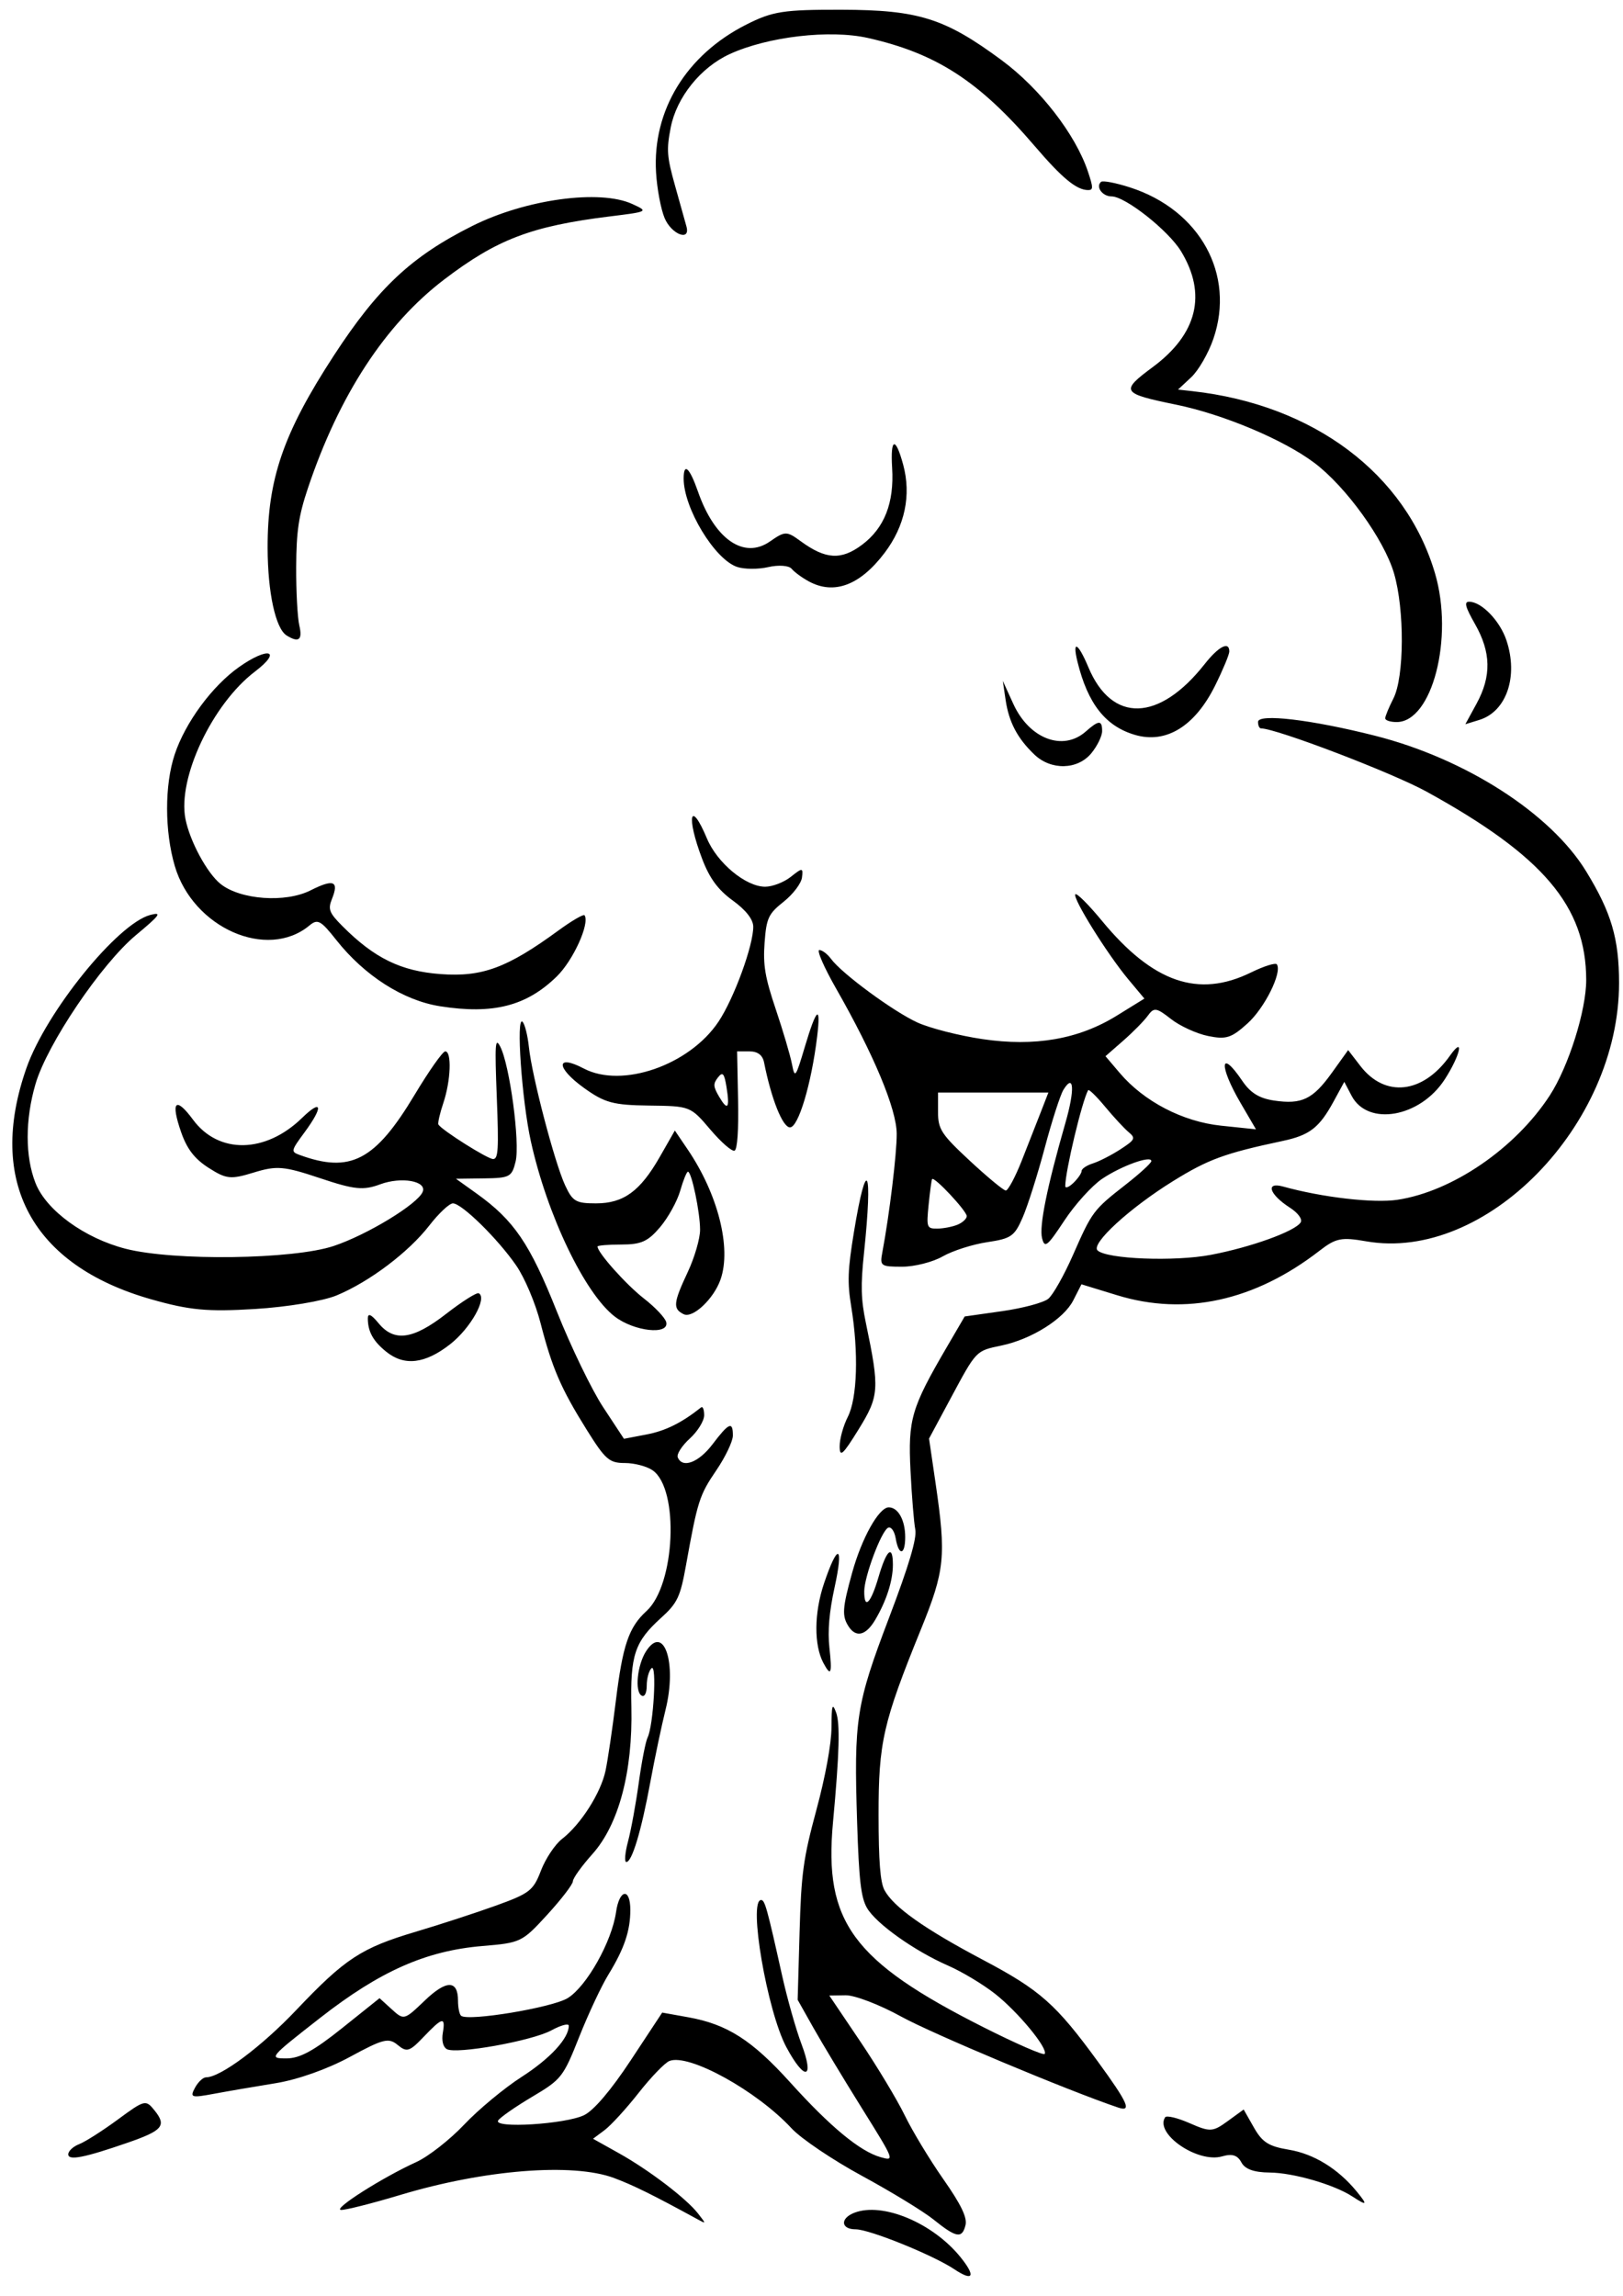 <?xml version="1.0"?><svg width="744.094" height="1052.362" xmlns="http://www.w3.org/2000/svg">
 <title>jhay</title>

 <g>
  <title>Layer 1</title>
  <g id="layer1">
   <path fill="#000000" id="path2831" d="m437.577,1040.219c-9.743,-6.511 -38.943,-18.334 -45.278,-18.334c-6.819,0 -7.233,-5.027 -0.625,-7.587c12.952,-5.017 36.007,4.633 48.724,20.394c7.074,8.767 5.79,11.282 -2.821,5.527zm-9.487,-22.757c-4.701,-3.776 -19.513,-12.818 -32.916,-20.093c-13.403,-7.275 -27.917,-17.065 -32.253,-21.755c-15.939,-17.24 -47.12,-34.441 -56.01,-30.898c-2.101,0.837 -8.451,7.416 -14.111,14.618c-5.66,7.203 -12.681,14.882 -15.602,17.066l-5.311,3.969l11.84,6.617c13.812,7.719 30.92,20.75 36.292,27.642c3.762,4.826 3.762,4.826 0,2.77c-20.653,-11.287 -29.744,-15.78 -38.559,-19.057c-18.879,-7.018 -59.328,-3.814 -97.808,7.747c-12.931,3.885 -25.204,6.993 -27.273,6.906c-4.185,-0.176 18.887,-14.861 34.459,-21.932c5.504,-2.499 15.379,-10.22 21.945,-17.158c6.566,-6.938 18.422,-16.78 26.348,-21.873c13.113,-8.425 21.639,-17.67 21.639,-23.461c0,-1.225 -3.573,-0.281 -7.939,2.096c-8.944,4.871 -43.793,11.109 -48.032,8.598c-1.678,-0.994 -2.38,-3.904 -1.787,-7.408c1.283,-7.574 -0.113,-7.287 -8.784,1.807c-6.479,6.795 -7.71,7.178 -11.908,3.711c-4.153,-3.43 -6.628,-2.811 -21.895,5.475c-10.37,5.628 -23.943,10.429 -34.141,12.075c-9.311,1.503 -22.007,3.68 -28.214,4.839c-10.386,1.938 -11.08,1.722 -8.704,-2.722c1.42,-2.655 3.716,-4.828 5.102,-4.828c6.606,0 25.381,-14.012 41.414,-30.907c22.361,-23.564 29.769,-28.409 54.819,-35.853c11.123,-3.305 27.712,-8.717 36.863,-12.025c15.241,-5.51 16.959,-6.852 20.446,-15.974c2.094,-5.477 6.456,-12.017 9.694,-14.533c8.607,-6.686 17.768,-21.075 19.923,-31.292c1.035,-4.905 3.149,-19.231 4.699,-31.835c3.168,-25.771 5.937,-33.896 14.082,-41.322c13.178,-12.015 15.099,-55.851 2.825,-64.483c-2.632,-1.851 -8.371,-3.365 -12.755,-3.365c-7.151,0 -8.948,-1.566 -17.492,-15.241c-11.802,-18.888 -15.833,-28.204 -21.168,-48.92c-2.35,-9.125 -7.237,-20.692 -11.136,-26.357c-8.435,-12.255 -24.988,-28.505 -29.036,-28.505c-1.622,0 -6.481,4.554 -10.797,10.12c-9.53,12.289 -27.438,25.802 -42.489,32.061c-6.266,2.606 -22.68,5.338 -37.481,6.24c-21.852,1.331 -29.966,0.569 -47.686,-4.48c-54.621,-15.562 -75.319,-54.014 -57.058,-105.999c9.055,-25.778 41.822,-66.248 56.801,-70.156c5.512,-1.438 4.454,0.044 -6.604,9.251c-15.912,13.249 -40.653,49.886 -46.023,68.151c-4.826,16.415 -4.829,33.357 -0.007,45.562c4.926,12.47 22.484,25.244 41.328,30.067c22.085,5.653 76.762,4.917 95.37,-1.283c15.367,-5.12 38.551,-19.232 40.793,-24.829c1.981,-4.948 -9.766,-7.034 -19.442,-3.452c-7.809,2.891 -11.824,2.483 -27.661,-2.814c-16.496,-5.517 -19.814,-5.801 -30.286,-2.589c-10.622,3.257 -12.625,3.055 -20.69,-2.087c-6.467,-4.123 -9.954,-8.626 -12.646,-16.328c-4.962,-14.196 -2.607,-16.681 5.455,-5.756c11.691,15.842 33.209,15.478 49.963,-0.846c9.242,-9.004 9.863,-5.215 1.094,6.669c-6.142,8.322 -6.255,8.818 -2.351,10.253c23.395,8.598 34.743,2.693 52.858,-27.505c6.573,-10.957 12.892,-19.921 14.043,-19.921c3.051,0 2.559,13.413 -0.867,23.638c-1.628,4.859 -2.644,9.322 -2.257,9.919c1.736,2.68 22.543,15.794 25.059,15.794c2.371,0 2.634,-4.388 1.7,-28.304c-0.956,-24.454 -0.75,-27.632 1.513,-23.366c4.397,8.291 9.225,44.256 7.099,52.885c-1.727,7.012 -2.664,7.504 -14.589,7.661l-12.743,0.167l9.405,6.726c17.178,12.285 24.448,22.955 36.828,54.048c6.455,16.211 16.023,35.987 21.262,43.948l9.526,14.473l10.393,-1.988c8.669,-1.658 16.093,-5.344 24.97,-12.396c0.776,-0.616 1.411,0.992 1.411,3.573c0,2.582 -2.961,7.391 -6.58,10.687c-3.619,3.296 -6.108,7.171 -5.532,8.611c2.094,5.229 9.579,2.426 15.945,-5.972c7.518,-9.918 9.334,-10.701 9.334,-4.023c0,2.642 -3.434,9.845 -7.631,16.007c-7.719,11.333 -8.575,14.018 -13.873,43.505c-2.609,14.521 -3.929,17.303 -11.427,24.085c-12.117,10.959 -14.149,17.078 -13.608,40.965c0.669,29.512 -5.786,53.81 -17.883,67.316c-4.914,5.486 -8.934,11.093 -8.934,12.459c0,1.366 -5.29,8.264 -11.756,15.329c-11.499,12.564 -12.146,12.877 -29.624,14.333c-25.945,2.161 -47.061,11.508 -74.57,33.009c-23.291,18.205 -23.527,18.488 -15.452,18.52c6.14,0.024 12.545,-3.442 25.481,-13.789l17.279,-13.821l5.61,5.106c5.55,5.051 5.712,5.009 15.087,-3.986c9.969,-9.565 15.279,-9.541 15.279,0.07c0,3.149 0.635,6.243 1.411,6.875c3.269,2.663 41.807,-3.729 48.902,-8.111c8.663,-5.35 20.22,-25.915 22.138,-39.394c1.505,-10.573 6.547,-11.35 6.547,-1.01c0,9.59 -2.785,17.802 -10.06,29.662c-3.216,5.242 -9.251,18.121 -13.411,28.618c-7.262,18.325 -8.12,19.416 -21.492,27.351c-7.661,4.545 -14.688,9.437 -15.617,10.87c-2.451,3.782 30.905,1.723 39.402,-2.433c4.473,-2.188 12.35,-11.462 21.431,-25.234l14.36,-21.775l11.869,2.126c17.933,3.212 29.274,10.456 46.875,29.94c18.344,20.306 31.936,31.542 41.38,34.207c6.543,1.846 6.491,1.709 -8.579,-22.449c-8.339,-13.368 -18.375,-30.016 -22.301,-36.995l-7.139,-12.688l0.876,-30.857c0.772,-27.2 1.687,-33.862 7.724,-56.216c4.143,-15.343 6.871,-30.249 6.905,-37.739c0.048,-10.294 0.4,-11.469 2.092,-6.976c1.921,5.103 1.545,18.628 -1.407,50.579c-4.204,45.497 9.022,63.496 68.852,93.706c15,7.574 27.697,13.113 28.214,12.309c1.623,-2.523 -12.336,-19.404 -22.848,-27.632c-5.537,-4.334 -15.146,-10.098 -21.353,-12.808c-15.534,-6.783 -33.166,-19.323 -37.295,-26.525c-2.738,-4.776 -3.654,-12.744 -4.495,-39.118c-1.515,-47.479 -0.493,-54.031 14.64,-93.855c9.134,-24.036 12.814,-36.411 12.026,-40.44c-0.624,-3.193 -1.609,-15.279 -2.187,-26.858c-1.183,-23.655 0.344,-28.859 16.664,-56.807l8.171,-13.994l17.217,-2.446c9.469,-1.345 18.973,-3.897 21.121,-5.671c2.147,-1.774 7.219,-10.758 11.27,-19.964c8.837,-20.083 9.31,-20.716 24.219,-32.367c6.466,-5.053 11.756,-9.901 11.756,-10.775c0,-2.766 -13.777,2.197 -22.571,8.132c-4.655,3.142 -12.454,11.76 -17.33,19.153c-7.834,11.877 -9.023,12.809 -10.216,8.01c-1.362,-5.477 2.313,-23.582 10.729,-52.863c4.383,-15.249 3.919,-22.924 -0.914,-15.133c-1.427,2.3 -5.286,14.274 -8.576,26.608c-3.29,12.335 -7.846,26.705 -10.124,31.933c-3.769,8.648 -5.24,9.671 -16.302,11.332c-6.688,1.004 -15.863,3.943 -20.39,6.532c-4.527,2.588 -12.878,4.706 -18.558,4.706c-9.822,0 -10.268,-0.32 -9.095,-6.532c3.257,-17.253 6.657,-45.308 6.597,-54.431c-0.075,-11.345 -10.444,-36.175 -27.797,-66.567c-5.534,-9.691 -8.986,-17.62 -7.672,-17.62c1.314,0 3.725,1.824 5.359,4.052c4.922,6.717 28.611,24.151 39.647,29.178c5.69,2.592 19.063,6.006 29.718,7.586c24.043,3.566 44.14,0.074 61.572,-10.696l12.733,-7.867l-7.339,-8.78c-9.587,-11.469 -25.575,-37.098 -24.336,-39.01c0.533,-0.822 6.028,4.639 12.211,12.137c23.334,28.293 44.178,35.523 68.309,23.693c5.972,-2.928 11.324,-4.603 11.894,-3.723c2.449,3.78 -5.585,19.947 -13.447,27.058c-7.411,6.703 -9.812,7.466 -18.131,5.763c-5.274,-1.08 -12.932,-4.596 -17.019,-7.813c-6.614,-5.208 -7.772,-5.375 -10.542,-1.524c-1.712,2.379 -6.786,7.539 -11.275,11.466l-8.162,7.14l6.526,7.683c11.117,13.087 28.889,22.328 46.476,24.165l15.988,1.67l-7.053,-12.067c-10.068,-17.224 -9.473,-25.301 0.75,-10.186c3.749,5.543 7.792,8.057 14.578,9.063c12.727,1.887 17.786,-0.543 26.541,-12.749l7.447,-10.383l5.594,7.265c11.336,14.722 28.7,12.768 41.018,-4.614c6.87,-9.695 4.828,-0.268 -2.338,10.792c-11.305,17.448 -35.273,21.651 -42.704,7.488l-3.339,-6.365l-4.932,9.046c-6.539,11.994 -10.962,15.414 -23.335,18.043c-26.513,5.634 -34.076,8.4 -50.123,18.333c-19.969,12.36 -37.916,28.81 -34.739,31.84c4.18,3.987 35.267,5.204 51.952,2.033c18.355,-3.488 38.5,-10.751 41.151,-14.837c0.956,-1.473 -1.138,-4.358 -4.943,-6.811c-9.439,-6.087 -11.316,-11.946 -3.095,-9.664c17.976,4.989 41.578,7.72 52.463,6.069c25.177,-3.817 54.033,-23.578 69.795,-47.795c8.61,-13.229 16.74,-39.003 16.717,-52.995c-0.055,-33.703 -19.655,-56.822 -73.133,-86.265c-15.765,-8.68 -69.014,-29.02 -75.971,-29.02c-0.747,0 -1.359,-1.337 -1.359,-2.971c0,-3.941 24.474,-1.056 53.606,6.32c41.458,10.497 80.524,35.569 96.795,62.121c11.592,18.917 15.12,30.885 15.118,51.281c-0.006,65.315 -61.246,127.887 -115.854,118.374c-11.476,-1.999 -13.973,-1.5 -21.452,4.292c-29.679,22.983 -61.506,29.995 -92.738,20.43l-16.425,-5.03l-3.77,7.397c-4.332,8.499 -19.122,17.786 -32.928,20.675c-11.773,2.464 -11.389,2.064 -23.328,24.3l-9.848,18.341l2.997,20.479c4.906,33.53 4.263,39.938 -6.722,66.972c-17.404,42.834 -19.439,51.761 -19.415,85.2c0.015,21.103 0.775,30.75 2.703,34.337c4.173,7.76 18.317,17.773 45.134,31.949c26.264,13.884 33.496,20.289 52.771,46.735c13.812,18.951 15.648,23.143 9.18,20.958c-23.147,-7.82 -85.201,-33.834 -99.427,-41.683c-9.848,-5.433 -21.291,-9.825 -25.429,-9.761l-7.524,0.117l14.122,20.928c7.767,11.511 16.978,26.807 20.469,33.992c3.491,7.185 11.457,20.36 17.703,29.278c8.11,11.579 11.013,17.596 10.155,21.047c-1.563,6.288 -4.198,5.837 -14.569,-2.493zm10.898,-456.079c2.328,-0.963 4.232,-2.731 4.232,-3.929c0,-2.389 -15.084,-18.481 -15.894,-16.957c-0.276,0.519 -0.991,5.842 -1.59,11.829c-1.03,10.302 -0.817,10.884 3.966,10.846c2.78,-0.022 6.959,-0.827 9.286,-1.79zm29.458,-29.377c2.997,-7.584 6.969,-17.708 8.828,-22.498l3.38,-8.709l-25.3,0l-25.3,0l0,8.864c0,7.956 1.494,10.253 14.577,22.413c8.017,7.451 15.43,13.587 16.472,13.634c1.042,0.047 4.346,-6.12 7.343,-13.704zm27.44,4.745c0,-1.013 2.328,-2.573 5.173,-3.468c2.845,-0.894 8.517,-3.798 12.605,-6.452c6.76,-4.389 7.1,-5.104 3.762,-7.898c-2.019,-1.69 -6.883,-6.945 -10.811,-11.679c-3.927,-4.734 -7.41,-8.123 -7.739,-7.531c-2.805,5.037 -10.428,36.947 -10.493,43.919c-0.011,1.211 1.672,0.57 3.741,-1.424c2.069,-1.994 3.762,-4.455 3.762,-5.468zm124.141,470.085c-8.38,-5.47 -27.011,-10.871 -37.858,-10.976c-7.279,-0.07 -11.354,-1.531 -13.046,-4.678c-1.781,-3.313 -4.217,-4.068 -8.821,-2.735c-11.163,3.232 -31.012,-10.375 -26.129,-17.912c0.623,-0.962 5.675,0.246 11.226,2.683c9.385,4.121 10.608,4.057 17.439,-0.913l7.346,-5.344l4.702,8.273c3.842,6.759 6.768,8.616 15.988,10.146c11.46,1.901 22.526,8.692 31.035,19.043c5.275,6.416 4.931,6.858 -1.881,2.412zm-588.727,-19.34c0,-1.496 2.254,-3.593 5.009,-4.66c2.755,-1.067 10.726,-6.143 17.712,-11.279c12.418,-9.129 12.797,-9.22 16.922,-4.064c5.51,6.886 3.617,9.129 -12.37,14.666c-19.961,6.913 -27.273,8.344 -27.273,5.337zm329.242,-49.071c-8.814,-16.442 -17.584,-67.495 -11.595,-67.495c1.722,0 2.721,3.599 9.672,34.836c2.309,10.378 6.288,24.421 8.842,31.207c6.089,16.178 1.493,17.142 -6.918,1.451zm-72.608,-94.347c1.385,-5.189 3.598,-17.273 4.917,-26.853c1.32,-9.58 3.135,-18.913 4.034,-20.739c2.73,-5.545 4.356,-34.234 1.802,-31.798c-1.198,1.143 -2.178,4.722 -2.178,7.954c0,3.453 -0.97,5.345 -2.351,4.589c-3.249,-1.779 -2.002,-14.068 2.065,-20.356c8.203,-12.683 14.234,5.526 8.901,26.876c-1.807,7.234 -4.941,22.135 -6.964,33.112c-4.126,22.388 -8.409,36.65 -11.007,36.65c-0.955,0 -0.604,-4.246 0.781,-9.435zm89.595,-81.75c-4.4,-8.183 -4.31,-22.914 0.222,-36.401c6.35,-18.898 9.179,-17.951 4.894,1.638c-2.468,11.285 -3.223,20.04 -2.387,27.682c1.315,12.013 0.733,13.522 -2.73,7.081zm11.522,-16.806c-3.1,-4.784 -2.863,-8.36 1.626,-24.58c4.406,-15.921 12.281,-29.996 16.783,-29.996c4.31,0 7.548,5.854 7.548,13.644c0,8.362 -2.972,8.747 -4.359,0.565c-0.57,-3.361 -2.15,-5.546 -3.511,-4.854c-3.102,1.575 -10.867,22.297 -10.909,29.11c-0.053,8.662 3.003,5.616 6.552,-6.532c3.691,-12.633 6.583,-15.1 6.583,-5.615c0,7.314 -2.947,16.501 -8.087,25.21c-4.267,7.231 -8.787,8.358 -12.227,3.048zm-4.094,-82.489c-0.024,-3.377 1.649,-9.462 3.718,-13.521c4.372,-8.578 5.029,-29.51 1.589,-50.597c-1.811,-11.098 -1.61,-16.756 1.203,-33.944c5.876,-35.901 8.786,-29.96 4.64,9.474c-1.552,14.766 -1.379,21.195 0.862,31.933c6.354,30.441 6.144,33.49 -3.357,48.862c-7.212,11.669 -8.619,12.935 -8.656,7.793zm-207.842,-43.398c-6.027,-4.851 -8.433,-9.181 -8.478,-15.263c-0.02,-2.622 1.543,-1.931 4.927,2.177c7.167,8.7 15.799,7.501 30.987,-4.304c7.303,-5.676 14.028,-9.922 14.945,-9.435c4.042,2.149 -3.777,16.067 -13.137,23.384c-11.487,8.98 -20.974,10.096 -29.244,3.441zm104.795,-16.102c-13.794,-10.538 -31.05,-46.536 -38.523,-80.363c-4.146,-18.766 -6.867,-57.7 -3.83,-54.804c1.045,0.997 2.367,6.255 2.938,11.684c1.391,13.227 11.756,52.785 16.56,63.196c3.445,7.467 4.953,8.356 14.166,8.356c12.658,0 20.256,-5.528 29.263,-21.287l6.914,-12.097l5.86,8.64c13.914,20.517 20.142,45.066 15.114,59.569c-3.093,8.92 -12.745,18.029 -16.931,15.978c-5.031,-2.465 -4.769,-5.166 1.88,-19.331c3.104,-6.612 5.643,-15.326 5.643,-19.364c0,-8.018 -3.887,-26.623 -5.561,-26.623c-0.574,0 -2.175,3.945 -3.558,8.766c-1.383,4.821 -5.544,12.333 -9.247,16.692c-5.553,6.537 -8.654,7.926 -17.695,7.926c-6.029,0 -10.962,0.411 -10.962,0.913c0,2.79 13.163,17.525 21.304,23.849c5.2,4.039 9.799,8.938 10.22,10.886c1.282,5.937 -14.693,4.182 -23.554,-2.588zm43.753,-85.768c-9.088,-10.709 -9.212,-10.758 -28.075,-10.993c-16.48,-0.205 -20.372,-1.262 -29.898,-8.12c-12.884,-9.275 -12.937,-15.643 -0.074,-8.878c17.571,9.241 48.48,-1.497 61.806,-21.472c7.12,-10.673 16.042,-35.118 15.915,-43.609c-0.049,-3.309 -3.444,-7.614 -9.411,-11.933c-6.743,-4.881 -10.637,-10.189 -14.03,-19.124c-7.409,-19.512 -5.47,-27.612 2.221,-9.279c4.717,11.243 17.825,22.097 26.686,22.097c3.345,0 8.654,-2.052 11.796,-4.56c5.288,-4.221 5.666,-4.194 5.079,0.362c-0.349,2.707 -4.136,7.698 -8.417,11.091c-6.963,5.519 -7.882,7.494 -8.72,18.731c-0.762,10.225 0.186,15.893 5.102,30.481c3.321,9.856 6.669,21.186 7.441,25.178c1.315,6.802 1.687,6.301 5.937,-7.983c5.304,-17.828 7.433,-19.571 5.613,-4.593c-2.637,21.698 -8.595,41.607 -12.45,41.607c-3.367,0 -8.547,-12.975 -11.88,-29.756c-0.67,-3.373 -2.918,-5.08 -6.687,-5.08l-5.678,0l0.447,22.195c0.278,13.798 -0.318,22.612 -1.573,23.295c-1.111,0.605 -6.128,-3.741 -11.148,-9.657zm7.4,-19.603c-1.009,-6.207 -1.757,-7.027 -3.901,-4.281c-2.264,2.9 -2.188,4.188 0.519,8.805c3.958,6.751 4.991,5.37 3.382,-4.524zm-131.302,-36.913c-16.885,-2.657 -34.617,-13.975 -47.58,-30.369c-7.148,-9.04 -8.539,-9.789 -12.333,-6.639c-19.383,16.09 -53.372,1.075 -61.705,-27.259c-4.683,-15.922 -4.714,-37.045 -0.075,-51.079c4.846,-14.66 17.168,-31.41 29.535,-40.149c13.459,-9.51 20.032,-7.622 7.279,2.092c-19.547,14.889 -35.542,48.793 -31.858,67.529c2.009,10.219 9.936,24.891 16.108,29.818c9.096,7.26 29.749,8.739 41.212,2.952c10.635,-5.369 13.191,-4.338 9.832,3.962c-1.884,4.655 -1.233,6.34 4.773,12.366c14.719,14.766 26.862,20.697 45.12,22.04c19.014,1.398 30.497,-2.855 53.931,-19.978c6.169,-4.508 11.573,-7.646 12.009,-6.974c2.453,3.786 -5.203,20.643 -12.715,27.996c-13.901,13.607 -29.206,17.521 -53.535,13.693zm272.496,-115.353c-7.802,-7.438 -11.709,-14.853 -13.216,-25.08l-1.283,-8.709l4.823,10.562c7.303,15.992 22.738,21.881 33.187,12.662c6.007,-5.3 7.524,-5.342 7.524,-0.211c0,2.279 -2.23,6.851 -4.956,10.16c-6.281,7.625 -18.425,7.912 -26.079,0.616zm46.083,-9.043c-13.511,-3.972 -21.604,-14.258 -26.337,-33.473c-2.531,-10.275 0.217,-8.903 4.998,2.495c10.762,25.657 32.374,25.074 53.273,-1.437c6.444,-8.174 11.327,-10.68 11.327,-5.812c0,1.367 -2.908,8.363 -6.462,15.547c-9.266,18.729 -22.498,26.885 -36.799,22.68zm114.736,-7.596c0,-0.946 1.693,-5.041 3.762,-9.1c5.017,-9.844 5.156,-40.772 0.257,-57.414c-4.559,-15.487 -22.046,-39.715 -36.514,-50.589c-14.145,-10.631 -41.687,-22.215 -63.432,-26.679c-25.079,-5.148 -25.653,-6.086 -10.573,-17.27c20.391,-15.122 24.832,-33.393 12.89,-53.034c-5.789,-9.521 -25.56,-25.136 -31.831,-25.139c-4.226,-0.002 -7.425,-4.408 -4.844,-6.671c0.793,-0.695 6.753,0.445 13.244,2.535c32.118,10.338 48.404,39.904 38.251,69.441c-2.258,6.57 -6.826,14.485 -10.151,17.59l-6.046,5.645l6.583,0.733c55.559,6.183 97.752,37.842 111.224,83.454c8.721,29.526 -1.26,68.22 -17.596,68.22c-2.873,0 -5.224,-0.774 -5.224,-1.719zm41.882,-6.714c6.87,-12.601 6.661,-23.529 -0.696,-36.462c-4.464,-7.846 -5.106,-10.262 -2.728,-10.262c5.689,0 14.107,8.695 17.117,17.679c5.534,16.518 0.052,32.645 -12.406,36.49l-6.428,1.984l5.141,-9.43zm-545.537,-31.248c-5.082,-3.156 -8.678,-19.705 -8.725,-40.15c-0.072,-31.525 7.188,-52.605 30.371,-88.186c20.251,-31.081 35.628,-45.465 63.505,-59.406c24.471,-12.237 58.462,-16.884 73.356,-10.028c7.432,3.421 7.305,3.49 -10.345,5.676c-35.906,4.445 -51.744,10.477 -75.956,28.929c-27.018,20.59 -48.206,53.06 -62.508,95.794c-4.2,12.549 -5.244,19.593 -5.325,35.93c-0.056,11.176 0.591,23.26 1.436,26.853c1.558,6.619 -0.246,8.044 -5.809,4.589zm239.386,-24.803c-3.103,-1.685 -6.648,-4.287 -7.876,-5.782c-1.229,-1.495 -6.017,-1.843 -10.642,-0.772c-4.624,1.07 -11.088,1.037 -14.364,-0.073c-10.309,-3.495 -24.486,-26.948 -24.486,-40.509c0,-7.536 2.711,-5.059 6.571,6.003c7.62,21.839 21.051,31.15 32.968,22.855c6.929,-4.822 7.7,-4.831 14.087,-0.153c11.452,8.387 18.582,8.814 28.125,1.684c10.283,-7.683 14.821,-19.252 13.831,-35.264c-0.855,-13.833 1.528,-14.524 5.063,-1.469c3.78,13.962 0.796,28.109 -8.527,40.426c-11.256,14.87 -23.164,19.343 -34.749,13.054zm-66.075,-166.468c-1.733,-4.082 -3.513,-13.553 -3.954,-21.047c-1.672,-28.359 13.853,-53.79 41.315,-67.676c12.123,-6.13 17.067,-6.903 43.762,-6.838c35.266,0.086 47.366,3.903 73.406,23.158c17.561,12.985 33.802,33.938 39.509,50.973c2.48,7.403 2.495,8.531 0.111,8.531c-5.291,0 -11.855,-5.406 -24.5,-20.178c-25.467,-29.75 -45.069,-42.461 -76.377,-49.526c-17.525,-3.955 -45.955,-0.655 -63.452,7.365c-13.34,6.114 -24.363,19.841 -27.051,33.683c-1.982,10.211 -1.75,13.323 1.986,26.64c2.327,8.294 4.681,16.712 5.233,18.708c1.933,7 -6.817,3.677 -9.988,-3.794z"/>
  </g>
  <line id="svg_1" y2="1252.638" x2="964.906" y1="1269.638" x1="963.906" stroke-width="5" stroke="#000000" fill="none"/>
 </g>
</svg>